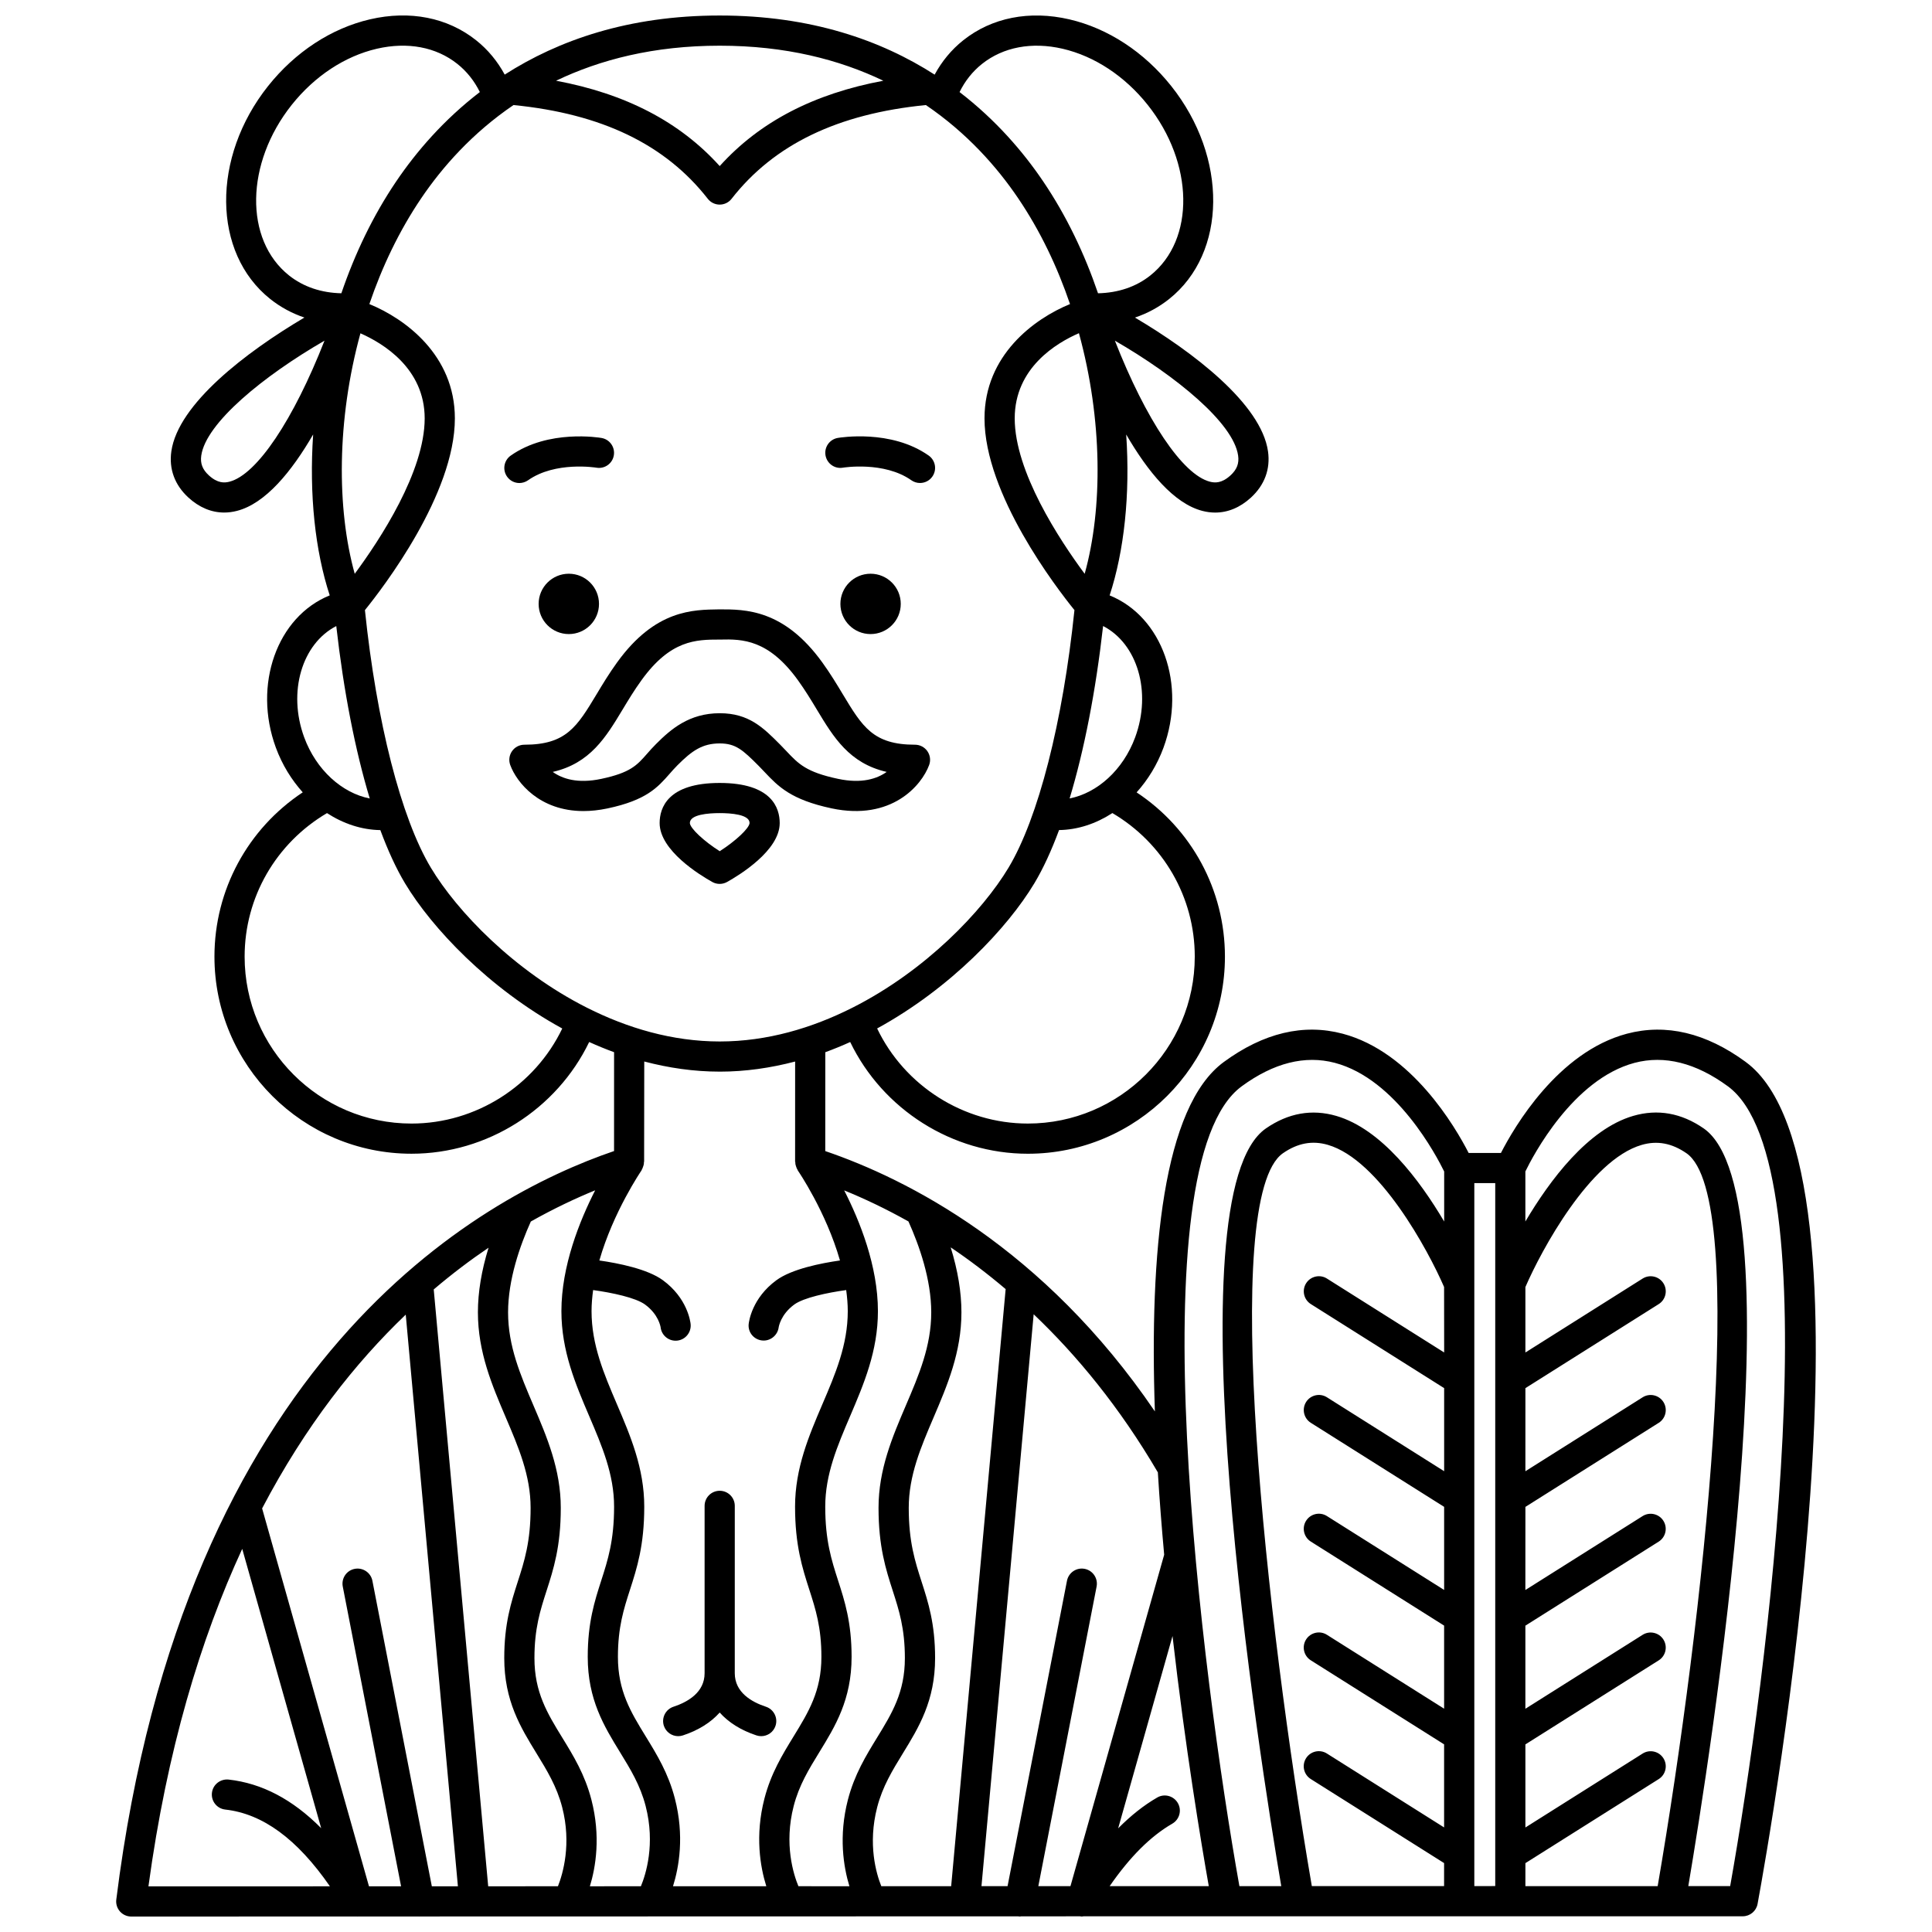 <?xml version="1.0" encoding="UTF-8"?>
<!-- Uploaded to: ICON Repo, www.iconrepo.com, Generator: ICON Repo Mixer Tools -->
<svg width="800px" height="800px" version="1.1" viewBox="144 144 512 512" xmlns="http://www.w3.org/2000/svg">
 <defs>
  <clipPath id="a">
   <path d="m174 148.09h452v503.81h-452z"/>
  </clipPath>
 </defs>
 <path d="m382.71 304.04c0 4.418-3.582 7.996-8 7.996-4.414 0-7.996-3.578-7.996-7.996s3.582-7.996 7.996-7.996c4.418 0 8 3.578 8 7.996"/>
 <path d="m367.38 267.94c0.109-0.023 10.902-1.762 18.129 3.328 0.699 0.492 1.504 0.73 2.301 0.73 1.254 0 2.496-0.586 3.269-1.695 1.273-1.805 0.84-4.297-0.965-5.574-9.973-7.027-23.523-4.766-24.098-4.672-2.172 0.379-3.617 2.441-3.25 4.613 0.379 2.18 2.438 3.656 4.613 3.269z"/>
 <path d="m302.74 304.04c0 4.418-3.582 7.996-7.996 7.996-4.418 0-8-3.578-8-7.996s3.582-7.996 8-7.996c4.414 0 7.996 3.578 7.996 7.996"/>
 <path d="m283.95 271.27c7.231-5.094 17.992-3.348 18.105-3.328 2.18 0.375 4.238-1.082 4.613-3.25 0.379-2.176-1.078-4.25-3.25-4.625-0.57-0.098-14.105-2.356-24.074 4.672-1.805 1.273-2.238 3.766-0.965 5.574 0.777 1.105 2.016 1.695 3.269 1.695 0.797-0.012 1.602-0.246 2.301-0.738z"/>
 <path d="m321.45 349.07c0.637-0.723 1.297-1.48 2.074-2.258 3.828-3.848 6.609-5.797 11.203-5.797 4.242 0 6.113 1.715 10.352 5.969 0.566 0.57 1.082 1.121 1.586 1.652 3.555 3.754 6.906 7.297 17.77 9.598 15.812 3.328 23.797-6.055 25.801-11.5 0.453-1.227 0.273-2.594-0.473-3.668-0.75-1.074-1.977-1.711-3.277-1.711h-0.008c-11.07 0-13.938-4.758-19.141-13.395-1.539-2.559-3.281-5.449-5.414-8.406-10.16-14.07-20.359-14.09-27.363-14.066-6.82 0.113-16.871 0-27.027 14.066-2.133 2.949-3.879 5.844-5.414 8.406-5.203 8.637-8.07 13.395-19.141 13.395h-0.008c-1.309 0-2.531 0.637-3.277 1.711-0.746 1.07-0.922 2.438-0.473 3.668 1.711 4.652 7.777 12.203 19.395 12.203 1.977 0 4.106-0.219 6.41-0.703 10.297-2.184 13.277-5.578 16.426-9.164zm-6.008-5.277c-2.637 3-4.375 4.981-12.078 6.609-6.281 1.344-10.336-0.02-12.879-1.836 9.922-2.273 14.102-9.215 18.48-16.48 1.531-2.543 3.109-5.164 5.051-7.844 7.691-10.656 14.426-10.75 20.703-10.75h0.18c5.883-0.152 12.773-0.004 20.547 10.75 1.934 2.68 3.519 5.301 5.051 7.844 4.379 7.266 8.555 14.207 18.48 16.48-2.543 1.812-6.609 3.172-12.879 1.836-8.426-1.777-10.488-3.961-13.613-7.266-0.547-0.582-1.117-1.18-1.758-1.828-4.43-4.449-8.258-8.297-15.988-8.297-8.082 0-12.941 4.211-16.875 8.156-0.91 0.906-1.688 1.781-2.422 2.625z"/>
 <path d="m336.67 377.74c3.273-1.828 13.961-8.344 13.961-15.617 0-3.969-2.066-10.633-15.91-10.633s-15.91 6.66-15.91 10.633c0 7.273 10.688 13.789 13.961 15.617 0.605 0.336 1.273 0.504 1.941 0.504 0.676 0 1.352-0.168 1.957-0.504zm-9.852-15.621c0-2.293 4.953-2.637 7.914-2.637 2.957 0 7.914 0.344 7.914 2.625-0.082 1.414-3.762 4.816-7.914 7.473-4.156-2.641-7.832-6.043-7.914-7.461z"/>
 <path d="m319.93 601.35c0.555 1.684 2.121 2.75 3.797 2.75 0.414 0 0.836-0.062 1.25-0.199 4.144-1.363 7.422-3.453 9.75-6.062 2.332 2.609 5.606 4.699 9.75 6.062 0.414 0.137 0.836 0.199 1.25 0.199 1.68 0 3.246-1.066 3.797-2.75 0.688-2.094-0.453-4.359-2.551-5.051-3.762-1.238-8.25-3.781-8.25-8.883l0.004-44.344c0-2.211-1.789-4-4-4-2.211 0-4 1.789-4 4v44.348c0 5.098-4.484 7.644-8.25 8.883-2.094 0.691-3.234 2.953-2.547 5.047z"/>
 <g clip-path="url(#a)">
  <path d="m606.64 425.43c-10.531-7.719-21.109-10.234-31.492-7.488-18.281 4.856-29.859 24.727-33.387 31.609h-8.551c-3.527-6.887-15.105-26.762-33.387-31.609-10.375-2.75-20.957-0.227-31.492 7.488-16.125 11.816-19.723 50.543-18.273 92.609-29.539-43.445-65.785-61.645-87.355-68.992l0.012-26.199c2.242-0.82 4.441-1.723 6.598-2.699 8.625 17.867 27.023 29.605 47.078 29.605 28.801 0 52.23-23.43 52.23-52.234 0-17.695-8.855-33.906-23.406-43.531 2.969-3.309 5.445-7.281 7.125-11.852 6.113-16.629-0.297-34.695-14.277-40.348 3.856-11.762 5.477-26.703 4.394-42.645 5.684 9.793 12.609 18.309 20.207 20.254 1.137 0.293 2.258 0.438 3.371 0.438 3.383 0 6.609-1.344 9.477-3.969 3.625-3.328 5.191-7.566 4.523-12.254-1.789-12.562-19.855-26.344-35.262-35.453 3.285-1.105 6.336-2.746 9.062-4.918 15.352-12.219 15.598-37.535 0.555-56.441-7.18-9.023-16.77-15.297-26.996-17.672-10.566-2.445-20.555-0.48-28.129 5.551-3.141 2.5-5.652 5.562-7.574 9.098-14.195-9.109-32.773-15.668-56.965-15.668-24.195 0-42.77 6.559-56.973 15.66-1.918-3.535-4.434-6.602-7.574-9.098-7.578-6.031-17.578-8-28.129-5.551-10.227 2.375-19.816 8.648-26.996 17.672-15.047 18.91-14.793 44.227 0.555 56.441 2.731 2.172 5.777 3.816 9.062 4.918-15.406 9.109-33.473 22.891-35.262 35.453-0.668 4.695 0.895 8.93 4.523 12.254 2.867 2.625 6.094 3.969 9.477 3.969 1.109 0 2.234-0.145 3.371-0.438 7.598-1.945 14.527-10.465 20.207-20.254-1.086 15.941 0.535 30.883 4.394 42.645-13.98 5.652-20.391 23.719-14.277 40.344 1.68 4.574 4.16 8.543 7.125 11.852-14.543 9.633-23.398 25.844-23.398 43.539 0 28.805 23.43 52.234 52.23 52.234 20.051 0 38.453-11.738 47.078-29.605 2.156 0.973 4.356 1.879 6.598 2.699l-0.008 26.195c-35.809 12.223-114 55.09-131.91 198.37-0.145 1.137 0.211 2.281 0.969 3.144 0.758 0.859 1.852 1.352 3 1.352l59.867-0.016c0.039 0 0.074 0.016 0.113 0.016 0.035 0 0.07-0.012 0.109-0.016l16.16-0.004c0.035 0 0.066 0.02 0.105 0.02 0.062 0 0.129-0.016 0.191-0.02l158.38-0.039c0.195 0.027 0.395 0.055 0.586 0.055 0.113 0 0.215-0.047 0.324-0.055l15.594-0.004c0.152 0.016 0.305 0.059 0.457 0.059h0.004 0.004c0.008 0 0.016-0.004 0.027-0.004 0.152 0 0.297-0.039 0.445-0.055l37.953-0.008h136.74c1.926 0 3.582-1.379 3.93-3.273 3.668-19.922 34.648-195.45-3.141-223.13zm-58.391 212.32 35.328-22.273c1.871-1.176 2.426-3.648 1.25-5.516-1.18-1.871-3.656-2.422-5.516-1.25l-31.066 19.59v-22.016l35.328-22.273c1.871-1.176 2.426-3.648 1.25-5.516-1.176-1.867-3.656-2.422-5.516-1.25l-31.066 19.59v-22.02l35.328-22.27c1.867-1.176 2.426-3.648 1.25-5.516-1.172-1.871-3.656-2.422-5.516-1.25l-31.066 19.586 0.012-22.027 35.328-22.273c1.871-1.176 2.426-3.648 1.25-5.516-1.18-1.871-3.656-2.422-5.516-1.25l-31.066 19.59 0.004-22.02 35.328-22.273c1.871-1.176 2.426-3.648 1.25-5.516s-3.656-2.426-5.516-1.25l-31.066 19.59v-17.34c4.227-9.77 17.109-33.676 30.801-37.668 4.121-1.203 8.008-0.477 11.895 2.211 16.848 11.664 4.445 123.87-7.641 194.22h-35.055zm-21.531-135.33-31.066-19.59c-1.859-1.18-4.336-0.617-5.516 1.25-1.18 1.867-0.621 4.34 1.25 5.516l35.328 22.273v22.016l-31.066-19.59c-1.859-1.176-4.336-0.621-5.516 1.25-1.18 1.867-0.621 4.34 1.25 5.516l35.328 22.273v22.02l-31.066-19.586c-1.859-1.176-4.336-0.621-5.516 1.25-1.18 1.867-0.617 4.34 1.25 5.516l35.328 22.27v22.02l-31.066-19.59c-1.859-1.176-4.336-0.617-5.516 1.25-1.18 1.867-0.621 4.34 1.25 5.516l35.328 22.273v22.016l-31.066-19.59c-1.859-1.176-4.336-0.621-5.516 1.25-1.18 1.867-0.621 4.34 1.25 5.516l35.328 22.273v6.094h-35.051c-12.082-70.348-24.496-182.55-7.641-194.22 3.879-2.684 7.766-3.414 11.887-2.211 13.668 3.977 26.566 27.898 30.805 37.668zm-53.66-70.535c8.48-6.215 16.777-8.305 24.695-6.219 16.344 4.316 27.027 24.812 28.969 28.793v13.258c-6.484-10.969-16.59-24.488-28.566-27.98-6.473-1.891-12.766-0.777-18.68 3.312-25.395 17.586-1.516 167.8 4.074 200.8h-11.094c-9.832-55.113-27.398-191.45 0.602-211.96zm-16.918 189.94c-1.109-1.914-3.562-2.574-5.461-1.465-3.578 2.062-7.012 4.801-10.355 8.168l14.406-50.961c3.379 29.566 7.59 54.832 9.609 66.277l-26.27 0.008c5.367-7.758 10.836-13.234 16.613-16.566 1.906-1.109 2.562-3.551 1.457-5.461zm-5.297-87.637c0.449 7.309 1.02 14.621 1.676 21.828l-24.836 87.836h-8.516l15.445-79.398c0.418-2.172-0.992-4.266-3.16-4.691-2.172-0.426-4.266 0.992-4.691 3.16l-15.746 80.93h-6.914l13.832-151.56c11.406 10.852 22.734 24.539 32.91 41.898zm-95.254 109.68c-1.289-3.109-3.867-11.145-1.254-21.246 1.426-5.531 4.043-9.785 6.809-14.293 4.199-6.84 8.539-13.918 8.539-25.242 0-9.121-1.816-14.758-3.574-20.215-1.75-5.441-3.41-10.582-3.41-19.598 0-8.566 3.203-16.055 6.59-23.977 3.621-8.48 7.371-17.25 7.371-27.832 0-11.961-4.816-23.93-8.938-31.996 5.184 2.106 10.926 4.809 17.027 8.227 2.879 6.394 6.039 15.379 6.039 24.094 0 8.945-3.266 16.594-6.734 24.691-3.555 8.32-7.234 16.922-7.234 27.121 0 10.27 1.926 16.254 3.793 22.047 1.637 5.09 3.188 9.898 3.188 17.766 0 9.066-3.414 14.625-7.363 21.066-2.949 4.809-6 9.785-7.734 16.473-2.504 9.684-1.152 17.82 0.398 22.918zm20.871-20.918c1.43-5.531 4.047-9.785 6.809-14.293 4.203-6.844 8.543-13.922 8.543-25.246 0-9.121-1.816-14.762-3.574-20.219-1.75-5.438-3.41-10.578-3.41-19.594 0-8.566 3.203-16.055 6.59-23.977 3.621-8.48 7.371-17.25 7.371-27.832 0-5.363-0.957-11.125-2.848-17.223 4.766 3.207 9.648 6.898 14.566 11.059l-14.438 158.24-18.512 0.004c-1.336-3.336-3.633-11.113-1.098-20.918zm-76.812-211.85c-0.035-0.016-0.059-0.043-0.098-0.059-0.012-0.004-0.027 0-0.039-0.008-19.371-9.789-34.434-25.582-41.324-37.074-7.906-13.176-14.402-38.621-17.477-68.277 4.816-5.949 23.836-30.703 23.836-50.809 0-16.766-13.172-26.406-22.66-30.293 3.348-9.828 7.871-19.367 13.734-28.031 5.617-8.301 13.562-17.301 24.465-24.711 23.336 2.312 40.215 10.414 51.488 24.844 0.754 0.973 1.918 1.539 3.152 1.539 1.23 0 2.394-0.566 3.152-1.539 11.266-14.422 28.152-22.531 51.488-24.844 10.906 7.41 18.852 16.414 24.465 24.711 5.867 8.664 10.391 18.207 13.734 28.031-9.484 3.883-22.66 13.523-22.66 30.293 0 20.105 19.016 44.859 23.836 50.809-3.074 29.656-9.57 55.102-17.477 68.277-6.894 11.488-21.953 27.285-41.324 37.074-0.012 0.004-0.027 0-0.039 0.008-0.035 0.012-0.059 0.043-0.098 0.059-10.613 5.344-22.496 8.902-35.078 8.902-12.586-0.004-24.469-3.566-35.078-8.902zm-60.129-178.77c5.957 2.621 17.027 9.273 17.027 22.543 0 14.125-11.84 32.125-18.539 41.188-4.809-17.246-4.769-40.828 1.512-63.73zm191.93 63.734c-6.703-9.055-18.539-27.043-18.539-41.191 0-13.379 11.043-19.98 17.02-22.574 6.285 22.914 6.332 46.512 1.52 63.766zm29.176 101.45c0 24.395-19.844 44.238-44.234 44.238-17.031 0-32.66-9.996-39.941-25.199 19.523-10.68 34.59-26.684 41.672-38.484 2.328-3.879 4.516-8.637 6.539-14.094 4.988-0.07 9.82-1.703 14.133-4.504 13.488 7.957 21.832 22.277 21.832 38.043zm-15.785-58.141c-3.188 8.664-10.027 14.773-17.379 16.223 3.856-12.75 6.914-28.355 8.871-45.695 9.074 4.672 12.934 17.434 8.508 29.473zm27.277-74.641c0.297 2.078-0.324 3.695-2.008 5.238-2.324 2.137-4.141 2.023-5.453 1.688-7.297-1.875-16.992-16.461-25.199-37.379 16.227 9.383 31.438 21.824 32.66 30.453zm-67.863-103.8c5.621-4.469 13.203-5.898 21.344-4.016 8.473 1.969 16.48 7.25 22.547 14.867 12.297 15.449 12.617 35.734 0.719 45.207-3.832 3.051-8.598 4.621-13.875 4.731-3.543-10.402-8.336-20.492-14.531-29.645-5.32-7.871-12.574-16.309-22.164-23.68 1.457-2.953 3.441-5.461 5.961-7.465zm-26.16 4.461c-18.406 3.441-32.75 10.855-43.363 22.617-10.617-11.758-24.957-19.176-43.367-22.617 11.664-5.59 25.918-9.285 43.367-9.285 17.445 0 31.703 3.695 43.363 9.285zm-156.78 6.391c6.066-7.617 14.074-12.898 22.547-14.867 8.141-1.887 15.723-0.461 21.344 4.016 2.519 2.004 4.504 4.516 5.961 7.461-9.598 7.371-16.844 15.812-22.168 23.68-6.195 9.152-10.984 19.242-14.531 29.645-5.273-0.109-10.039-1.68-13.875-4.727-11.895-9.477-11.57-29.758 0.723-45.207zm-16.516 99.875c-1.32 0.336-3.125 0.449-5.453-1.688-1.684-1.543-2.305-3.16-2.008-5.238 1.227-8.629 16.434-21.07 32.66-30.453-8.207 20.918-17.902 35.508-25.199 37.379zm28.32 38.254c1.961 17.336 5.019 32.941 8.871 45.695-7.352-1.445-14.191-7.559-17.379-16.223-4.422-12.047-0.566-24.805 8.508-29.473zm19.945 131.84c-24.395 0-44.234-19.848-44.234-44.238 0-15.766 8.344-30.082 21.828-38.035 4.312 2.793 9.145 4.43 14.137 4.504 2.023 5.457 4.211 10.215 6.539 14.094 7.082 11.805 22.152 27.809 41.672 38.484-7.285 15.195-22.91 25.191-39.941 25.191zm81.664-13.758c6.887 0 13.566-0.996 19.992-2.68l-0.008 26.609h0.055c0 0.227 0.008 0.449 0.047 0.668 0.027 0.156 0.09 0.301 0.133 0.457 0.105 0.352 0.227 0.68 0.426 0.988 0.031 0.051 0.035 0.117 0.07 0.168 0.102 0.145 7.465 10.902 11.16 23.832-5.035 0.719-12.777 2.254-16.84 5.231-6.473 4.738-7.281 10.926-7.356 11.621-0.223 2.172 1.34 4.082 3.504 4.344 0.16 0.02 0.32 0.027 0.477 0.027 1.973 0 3.691-1.484 3.969-3.484 0.02-0.137 0.512-3.406 4.129-6.059 2.484-1.816 8.742-3.144 13.766-3.836 0.25 1.859 0.418 3.727 0.418 5.582 0 8.945-3.266 16.594-6.734 24.691-3.555 8.32-7.234 16.922-7.234 27.121 0 10.27 1.926 16.258 3.793 22.051 1.637 5.086 3.188 9.898 3.188 17.762 0 9.066-3.414 14.625-7.359 21.062-2.949 4.812-6.004 9.789-7.734 16.473-2.562 9.891-1.094 18.176 0.492 23.25l-24.727 0.008c1.59-5.07 3.059-13.359 0.496-23.254-1.727-6.688-4.777-11.664-7.734-16.477-3.945-6.434-7.359-11.996-7.359-21.062 0-7.863 1.551-12.676 3.188-17.762 1.867-5.789 3.793-11.777 3.793-22.051 0-10.199-3.68-18.801-7.234-27.121-3.461-8.094-6.734-15.746-6.734-24.691 0-1.855 0.168-3.723 0.418-5.582 5.027 0.691 11.281 2.016 13.762 3.836 3.562 2.606 4.094 5.812 4.129 6.051 0.238 2.027 1.961 3.531 3.965 3.531 0.137 0 0.273-0.008 0.414-0.02 2.195-0.227 3.789-2.191 3.57-4.391-0.074-0.691-0.883-6.887-7.356-11.621-4.062-2.973-11.801-4.508-16.832-5.227 3.699-12.91 11.055-23.691 11.152-23.836 0.047-0.066 0.051-0.152 0.098-0.223 0.148-0.242 0.238-0.508 0.332-0.781 0.074-0.227 0.164-0.445 0.199-0.676 0.031-0.195 0.027-0.391 0.027-0.598h0.055l0.035-26.617c6.418 1.688 13.105 2.684 19.992 2.684zm-34.398 215.89c1.551-5.098 2.91-13.242 0.402-22.938-1.73-6.684-4.777-11.66-7.734-16.469-3.949-6.438-7.363-12-7.363-21.066 0-7.867 1.551-12.676 3.188-17.766 1.867-5.789 3.793-11.773 3.793-22.047 0-10.199-3.68-18.801-7.234-27.121-3.461-8.094-6.734-15.746-6.734-24.691 0-8.707 3.156-17.684 6.031-24.078 6.117-3.441 11.879-6.156 17.051-8.266-4.117 8.066-8.949 20.047-8.949 32.02 0 10.578 3.75 19.352 7.371 27.832 3.391 7.926 6.59 15.414 6.59 23.977 0 9.012-1.656 14.156-3.41 19.598-1.754 5.453-3.574 11.09-3.574 20.215 0 11.324 4.344 18.406 8.539 25.242 2.766 4.512 5.383 8.766 6.809 14.297 2.617 10.125 0.023 18.164-1.258 21.25zm-22.301-124.27c3.391 7.926 6.59 15.414 6.59 23.977 0 9.012-1.656 14.156-3.41 19.594-1.754 5.453-3.574 11.094-3.574 20.219 0 11.324 4.344 18.406 8.543 25.246 2.762 4.512 5.379 8.766 6.809 14.289 2.516 9.727 0.195 17.598-1.125 20.941l-18.484 0.004-14.434-158.17c4.91-4.18 9.781-7.844 14.531-11.059-1.871 6.062-2.824 11.793-2.824 17.129 0.012 10.582 3.758 19.352 7.379 27.832zm-26.5-27.223 13.824 151.5h-6.91l-15.75-80.969c-0.418-2.168-2.543-3.582-4.691-3.16-2.168 0.418-3.582 2.519-3.16 4.691l15.453 79.441h-8.508l-28.32-100.15c11.477-21.879 24.73-38.617 38.062-51.352zm-43.336 62.074 20.926 74.02c-7.594-7.644-15.715-11.898-24.535-12.883-2.199-0.219-4.176 1.34-4.418 3.531-0.246 2.195 1.336 4.176 3.531 4.418 9.941 1.113 19.055 7.797 27.738 20.344l-48.094 0.012c4.922-36.195 13.832-65.555 24.852-89.441zm326.52 89.371v-159.59-0.008-26.699h5.543v26.699 0.008 159.58zm67.805 0h-11.098c5.59-32.996 29.473-183.21 4.074-200.8-5.914-4.09-12.203-5.203-18.684-3.312-11.977 3.492-22.078 17.016-28.566 27.984v-13.262c1.93-3.981 12.562-24.434 28.949-28.785 7.914-2.082 16.227-0.004 24.715 6.215 28 20.516 10.438 156.85 0.609 211.96z"/>
 </g>
</svg>